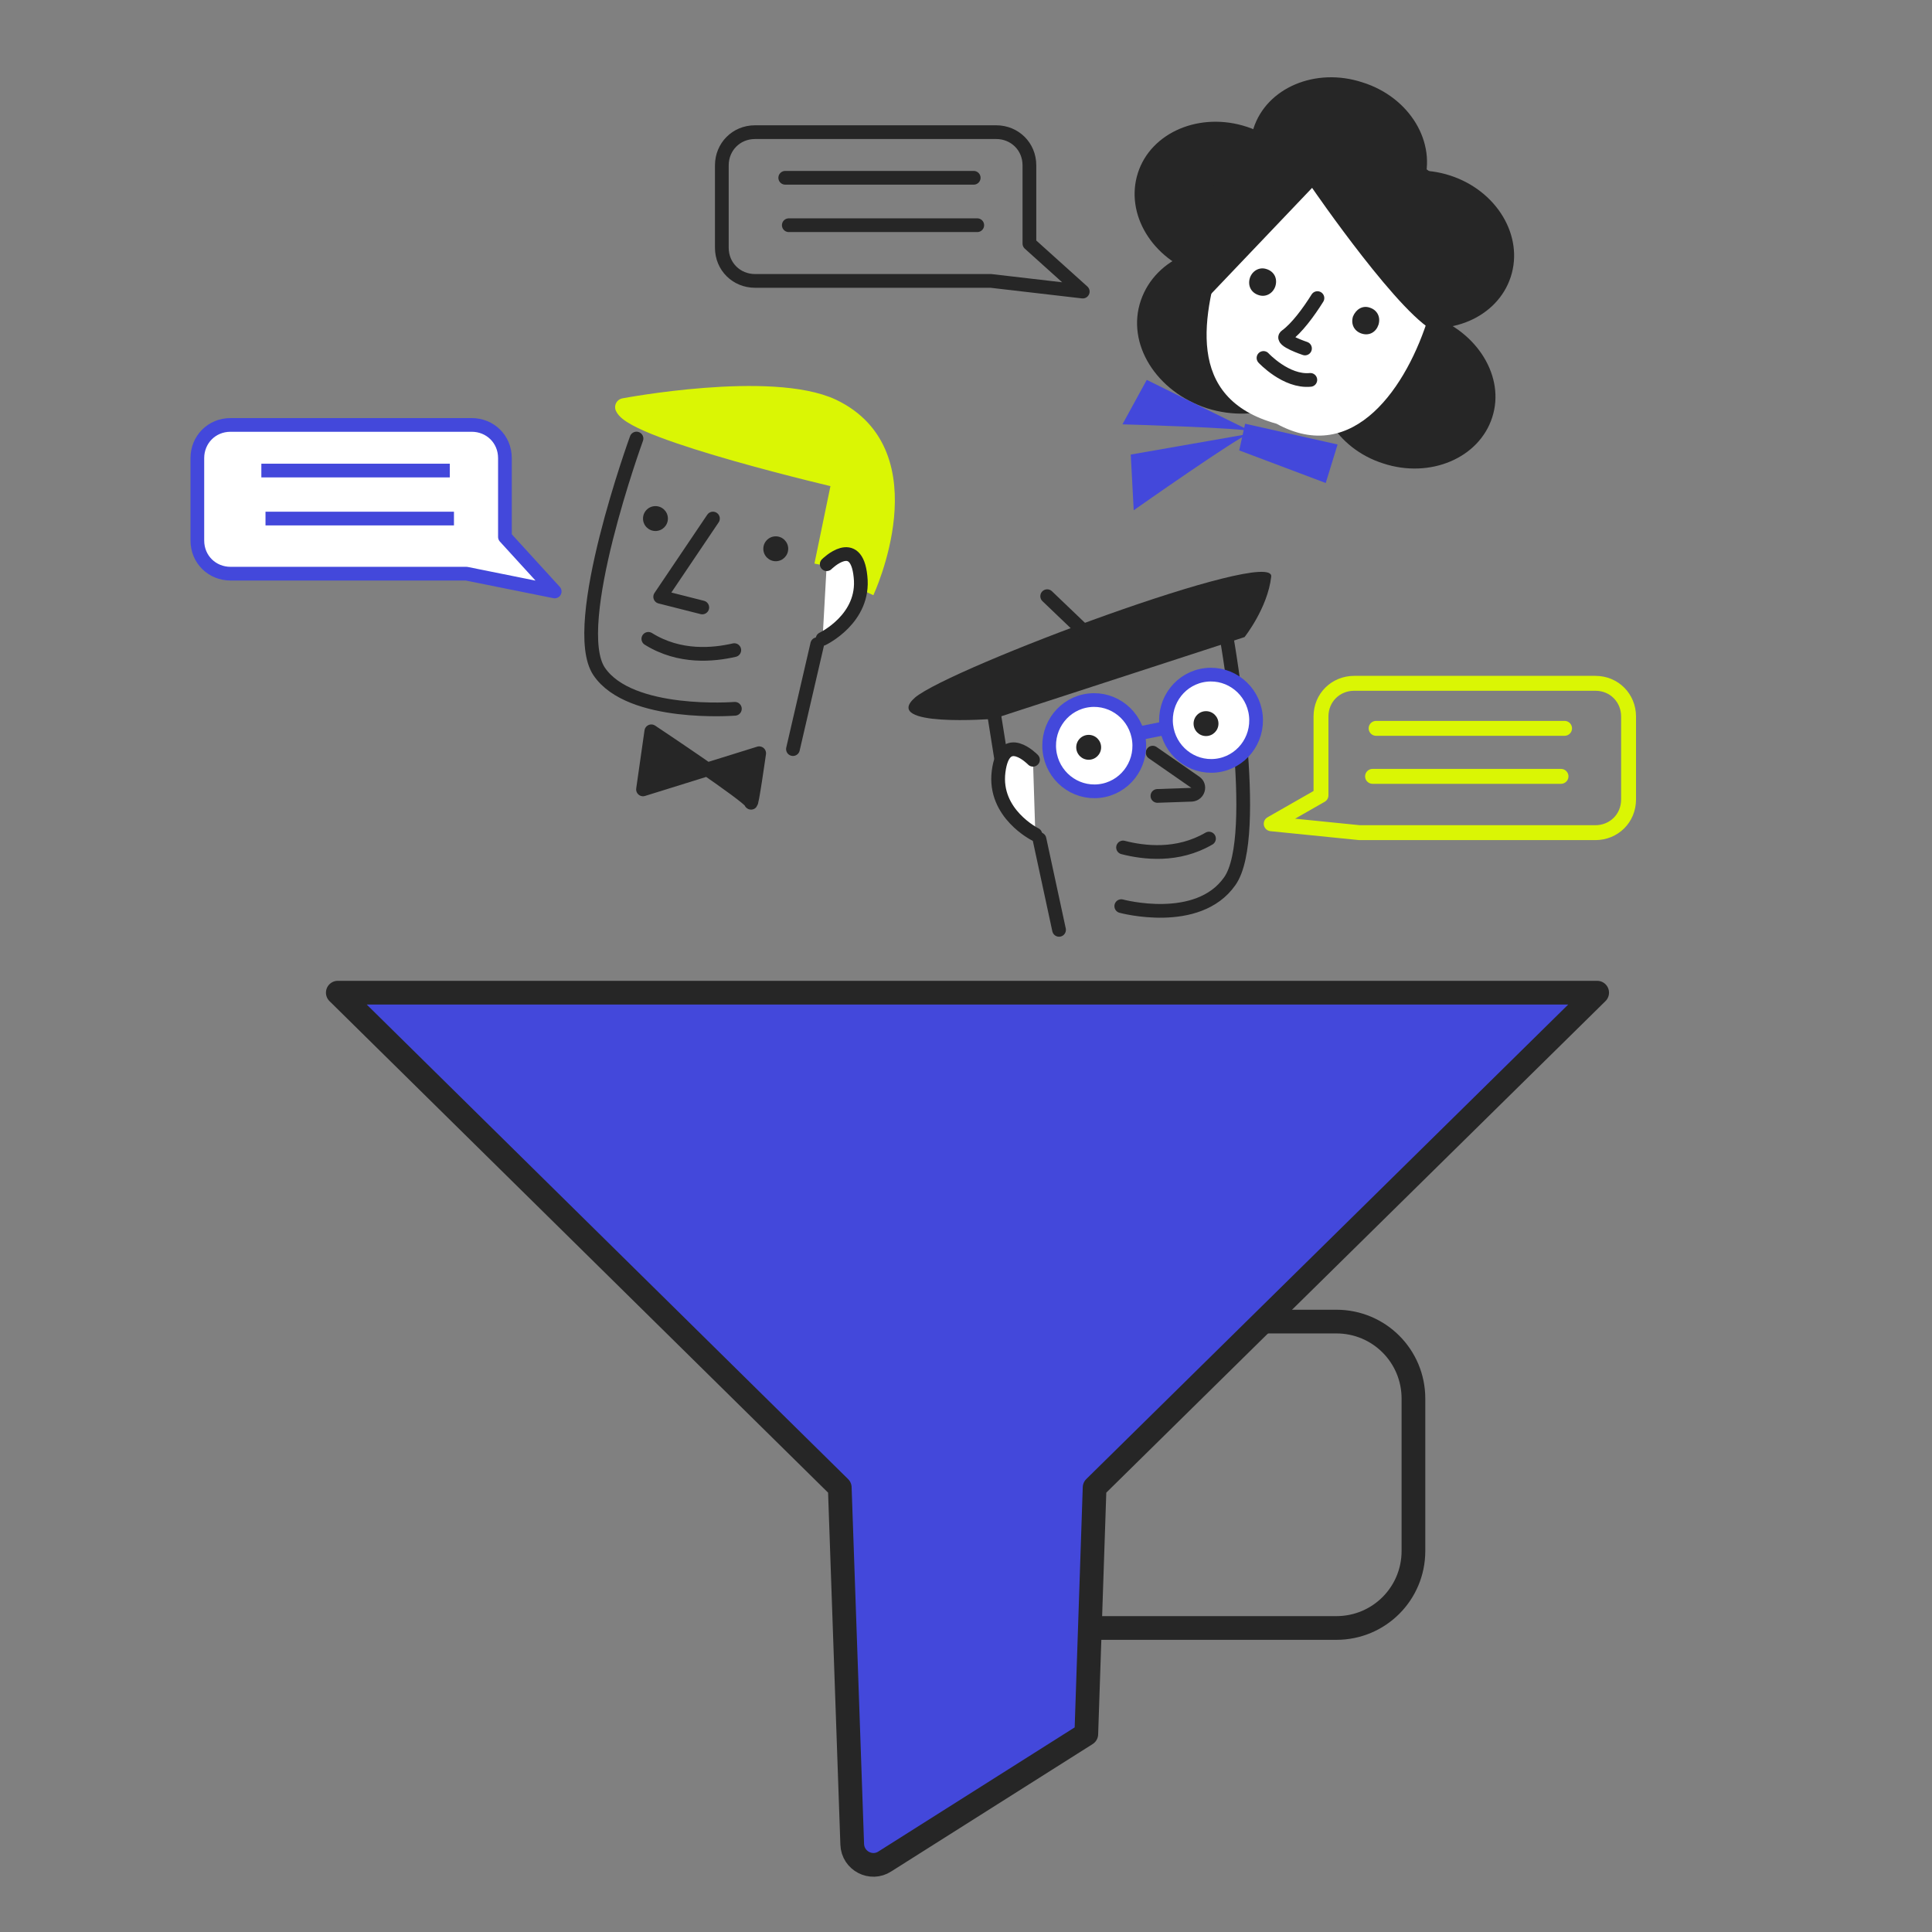 <?xml version="1.0" encoding="utf-8"?>
<!-- Generator: Adobe Illustrator 24.0.2, SVG Export Plug-In . SVG Version: 6.00 Build 0)  -->
<svg version="1.1" id="Layer_1" xmlns="http://www.w3.org/2000/svg" xmlns:xlink="http://www.w3.org/1999/xlink" x="0px" y="0px"
	 viewBox="0 0 326 326" style="enable-background:new 0 0 326 326;" xml:space="preserve">
<rect x="0" y="0" width="326" height="326" fill="#808080" stroke="none"/>
<style type="text/css">
	.st0{fill:none;stroke:#262626;stroke-width:4;stroke-linecap:round;stroke-linejoin:round;stroke-miterlimit:10;}
	.st1{fill:#4348DB;stroke:#262626;stroke-miterlimit:10;}
	.st2{fill:none;stroke:#262626;stroke-width:2.317;stroke-linecap:round;stroke-linejoin:round;stroke-miterlimit:10;}
	.st3{fill:#FFFFFF;stroke:#262626;stroke-width:2.317;stroke-linecap:round;stroke-linejoin:round;stroke-miterlimit:10;}
	.st4{fill:#262626;}
	.st5{fill:#FFFFFF;}
	.st6{fill:#4348DB;}
	.st7{fill:#FFFFFF;stroke:#4348DB;stroke-width:2.312;stroke-miterlimit:10.001;}
	.st8{fill:none;stroke:#4348DB;stroke-width:2.312;stroke-miterlimit:10;}
	.st9{fill:none;stroke:#DAF604;stroke-width:2.514;stroke-linejoin:round;stroke-miterlimit:10;}
	.st10{fill:none;stroke:#DAF604;stroke-width:2.514;stroke-linecap:round;stroke-linejoin:round;stroke-miterlimit:10;}
	.st11{fill:#DAF604;stroke:#DAF604;stroke-width:3.016;stroke-linejoin:round;stroke-miterlimit:10;}
	.st12{fill:#262626;stroke:#262626;stroke-width:2.317;stroke-linecap:round;stroke-linejoin:round;stroke-miterlimit:10;}
	.st13{fill:#FFFFFF;stroke:#4348DB;stroke-width:2.312;stroke-linejoin:round;stroke-miterlimit:10;}
</style>
<path class="st0" d="M225.5,274.7h-44.2c-7.2,0-13-5.8-13-13V236c0-7.2,5.8-13,13-13h44.2c7.2,0,13,5.8,13,13v25.7
	C238.5,268.9,232.7,274.7,225.5,274.7z"/>
<path class="st1" d="M269.5,167.5H57l84.7,83.5l2.1,60.2c0.1,2.8,3.2,4.4,5.5,2.9l34-21.5l1.4-41.6L269.5,167.5z"/>
<path class="st0" d="M269.5,167.5H57l84.7,83.5l2.1,60.2c0.1,2.8,3.2,4.4,5.5,2.9l34-21.5l1.4-41.6L269.5,167.5z"/>
<path class="st2" d="M194.5,127l7.2,5c0.9,0.6,0.5,2-0.6,2.1l-5.8,0.2"/>
<path class="st2" d="M189.5,143c3.5,0.9,9.2,1.6,14.5-1.5"/>
<ellipse cx="202.4" cy="119.6" rx="2.1" ry="2.1"/>
<path class="st2" d="M189.2,152.9c0,0,12.9,3.5,18.3-4.2c5.4-7.6-0.5-41-0.5-41"/>
<line class="st2" x1="175.4" y1="141.6" x2="178.7" y2="156.9"/>
<path class="st3" d="M174.7,140.8c0,0-7.1-3.5-6.2-10.6c0.9-7.1,5.8-2,5.8-2"/>
<g>
	<path class="st4" d="M223.5,60.8c-2.4,7.2-11.2,10.8-19.8,8.1c-8.6-2.8-13.7-10.9-11.2-18.2s11.2-10.8,19.8-8.1
		C220.8,45.4,225.8,53.5,223.5,60.8z"/>
	<path class="st4" d="M251.8,70.4c-2.2,6.9-10.5,10.4-18.4,7.8c-7.9-2.5-12.5-10.2-10.3-17.1s10.5-10.4,18.4-7.8
		C249.3,56,254,63.6,251.8,70.4z"/>
	<ellipse transform="matrix(0.309 -0.951 0.951 0.309 126.212 258.07)" class="st4" cx="240.8" cy="42.1" rx="13.1" ry="15"/>
	<path class="st4" d="M220.7,38.5c-2.2,6.9-10.5,10.4-18.4,7.8c-7.9-2.6-12.5-10.2-10.3-17.1s10.5-10.4,18.4-7.8
		C218.3,24,223,31.7,220.7,38.5z"/>
	<path class="st4" d="M240.2,31c-2.2,6.9-10.5,10.4-18.4,7.8c-7.9-2.5-12.5-10.2-10.3-17.1s10.5-10.4,18.4-7.8
		C237.9,16.4,242.5,24.1,240.2,31z"/>
	<path class="st5" d="M206.6,41.4c-3.7,11.7-6.8,25.8,8.8,30.1c13.1,7.2,22.1-6.4,25.7-18.2c3.7-11.8,1.2-21.1-12.1-25.5
		C215.8,23.3,210.3,29.7,206.6,41.4z"/>
	<path class="st2" d="M213.2,60.4c0,0,3.8,4.1,7.9,3.7"/>
	<path class="st2" d="M220.2,58.8c0,0-4.2-1.4-3.2-2.1c1.8-1.3,3.8-4,5.3-6.4"/>
	<path class="st4" d="M228.3,53.4c-0.4,1.3,0.2,2.5,1.5,2.9c1.3,0.4,2.4-0.3,2.8-1.5c0.4-1.3-0.2-2.5-1.5-2.9
		C229.9,51.5,228.8,52.2,228.3,53.4z"/>
	<path class="st4" d="M210.9,46.9c-0.4,1.3,0.2,2.5,1.5,2.9c1.2,0.4,2.4-0.3,2.8-1.5c0.4-1.3-0.2-2.5-1.5-2.9
		C212.5,45,211.3,45.7,210.9,46.9z"/>
	<path class="st6" d="M193.5,64.1c0,0,18.8,9.3,17.7,8.7c-1.1-0.6-21.8-1.2-21.8-1.2"/>
	<path class="st4" d="M221.4,31.7c0,0,15.5,22.6,21.3,24.5c0,0,18.7-23.6-13.7-32.9s-25.7,27.4-25.7,27.4L221.4,31.7z"/>
	<polygon class="st6" points="210.1,71.5 209.1,76 223.7,81.5 225.7,75 	"/>
	<path class="st6" d="M190.8,76.7c0,0,21.2-3.7,20-3.5c-1.3,0.1-19.5,12.9-19.5,12.9"/>
</g>
<ellipse transform="matrix(0.994 -0.113 0.113 0.994 -12.446 23.95)" class="st7" cx="204.3" cy="121.4" rx="7.6" ry="7.7"/>
<ellipse transform="matrix(0.994 -0.113 0.113 0.994 -13.061 21.739)" class="st7" cx="184.6" cy="125.7" rx="7.6" ry="7.7"/>
<line class="st8" x1="196.9" y1="122.8" x2="191.9" y2="123.8"/>
<ellipse class="st4" cx="203.5" cy="122.1" rx="2.1" ry="2.1"/>
<ellipse class="st4" cx="183.7" cy="126.1" rx="2.1" ry="2.1"/>
<path class="st4" d="M210,107.5l-42.4,13.8c0,0-19,1.5-13.2-3.6c5.9-5,60.7-25.5,60.1-20.4C213.9,102.6,210,107.5,210,107.5z"/>
<line class="st2" x1="183.6" y1="107.2" x2="176.7" y2="100.6"/>
<line class="st2" x1="167.4" y1="118.4" x2="168.9" y2="127.8"/>
<path class="st9" d="M214.5,139l8.4-4.8v-13.3c0-3.2,2.5-5.6,5.6-5.6h40.7c3.2,0,5.6,2.5,5.6,5.6v14c0,3.2-2.5,5.6-5.6,5.6h-39.8
	L214.5,139z"/>
<line class="st10" x1="264" y1="122.9" x2="232.2" y2="122.9"/>
<line class="st10" x1="263.4" y1="131" x2="231.6" y2="131"/>
<path class="st2" d="M182.7,49.2l-9-8.1V27.9c0-3.2-2.5-5.6-5.6-5.6h-40.7c-3.2,0-5.6,2.5-5.6,5.6v13.9c0,3.2,2.5,5.6,5.6,5.6h39.8
	L182.7,49.2z"/>
<line class="st2" x1="132.5" y1="30" x2="164.3" y2="30"/>
<line class="st2" x1="133.1" y1="38" x2="164.9" y2="38"/>
<g>
	<polyline class="st2" points="120.3,87.5 111.4,100.7 118.5,102.5 	"/>
	<path class="st2" d="M123.9,109.7c-3.5,0.8-9.2,1.4-14.5-1.9"/>
	<ellipse class="st4" cx="130.9" cy="92.6" rx="2.1" ry="2.1"/>
	<ellipse class="st4" cx="110.6" cy="87.5" rx="2.1" ry="2.1"/>
	<path class="st2" d="M124,119.6c0,0-17.7,1.4-22.9-6.3s6.3-39.3,6.3-39.3"/>
	<line class="st2" x1="137.9" y1="108.7" x2="133.8" y2="126.4"/>
	<path class="st2" d="M108.2,123.7"/>
	<path class="st11" d="M146,99.8c0,0,10.8-23.2-5.6-31c-10.3-4.8-35.1-0.1-35.1-0.1c1.8,4.1,36.6,12.2,36.6,12.2l-3,14.5"/>
	<path class="st3" d="M138.8,107.8c0,0,7.2-3.4,6.4-10.5c-0.7-7.1-5.7-2.1-5.7-2.1"/>
	<path class="st12" d="M128.1,127.1c0,0-1.3,9.2-1.4,8.3c-0.1-0.9-16.8-12-16.8-12l-1.4,9.8L128.1,127.1z"/>
	<path class="st13" d="M93.6,99.8l-8.4-9.2V77.3c0-3.2-2.5-5.6-5.6-5.6H38.9c-3.2,0-5.6,2.5-5.6,5.6v13.9c0,3.2,2.5,5.6,5.6,5.6
		h39.8L93.6,99.8z"/>
	<line class="st8" x1="44.1" y1="79.4" x2="75.9" y2="79.4"/>
	<line class="st8" x1="44.8" y1="87.5" x2="76.6" y2="87.5"/>
</g>
</svg>
